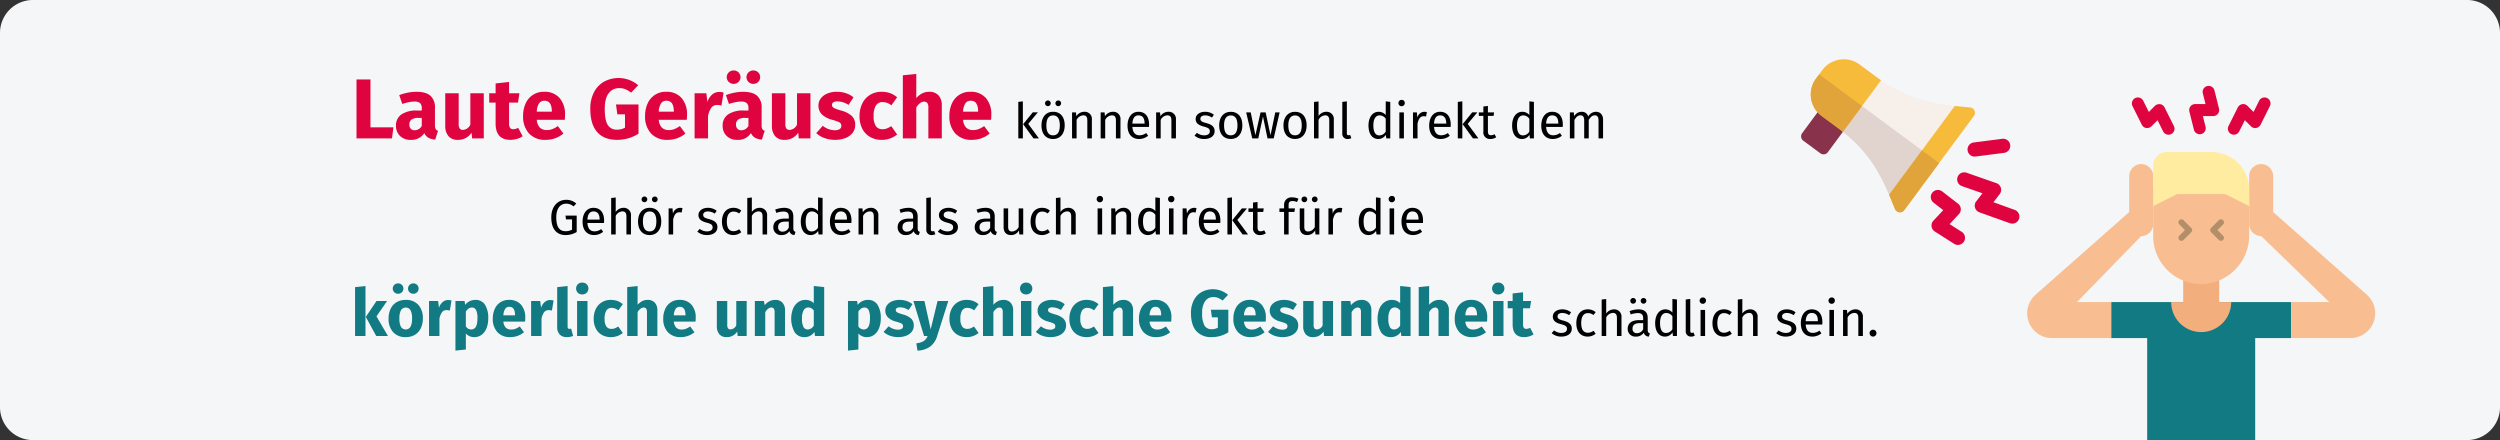 <?xml version="1.0" encoding="UTF-8"?>
<svg xmlns="http://www.w3.org/2000/svg" id="f82cffeb-afaa-40bf-9168-5cc36f99b147" data-name="Ebene 1" width="911" height="160.365" viewBox="0 0 911 160.365">
  <rect x="0" y="0" width="911" height="160.365" fill="#333333" stroke="none"/>
  <defs>
    <style>
      .b6bbcc72-9ead-46f9-99ff-0bc5f99ff351 {
        fill: #f5f6f7;
      }

      .a3170b0f-ed0c-442c-a68b-f08bc86fbe1e {
        fill: #df0440;
      }

      .f96c89f6-5338-439d-9cd8-bad8f95b4aa7 {
        fill: #010000;
      }

      .af51d86f-6185-4f12-8f69-608a6aeb5df0 {
        fill: #117a83;
      }

      .b4094dde-24c6-4fc4-a9c8-3b0f54527f7e {
        fill: #88324c;
      }

      .e4c78f4a-78d1-49fc-b934-a90346ff6b6a {
        fill: #f6efea;
      }

      .af11a7f3-427a-4a45-8500-b857b92cf7d0 {
        fill: #e1d3ce;
      }

      .e397b5cd-22f2-4822-9ec4-074af31192be {
        fill: #f7bb3b;
      }

      .e58e1e3c-3c6d-4c15-b67c-de817ca51019 {
        fill: #e0a43b;
      }

      .b61383bc-55e1-4cfa-a426-88381729837a {
        fill: #f8be92;
      }

      .a51dec79-d09c-41af-b28f-02de24db833b {
        fill: #f3ae7d;
      }

      .e3b8c056-72b2-4828-8190-32b54e0c4829 {
        fill: #ffeca0;
      }

      .eb766a95-7455-4a03-a731-0e6157b097d3 {
        fill: #b28f69;
      }
    </style>
  </defs>
  <g>
    <path class="b6bbcc72-9ead-46f9-99ff-0bc5f99ff351" d="M911,12V148.365a12.003,12.003,0,0,1-12,12H12a11.996,11.996,0,0,1-12-12V12A11.997,11.997,0,0,1,12,0H899A12.003,12.003,0,0,1,911,12Z"></path>
    <g>
      <path class="a3170b0f-ed0c-442c-a68b-f08bc86fbe1e" d="M134.999,28.953V46.406h8.37l-.526,4.03H129.915V28.953Z"></path>
      <path class="a3170b0f-ed0c-442c-a68b-f08bc86fbe1e" d="M158.76,47.026a1.59,1.59,0,0,0,.853.651L158.589,50.87a6.026,6.026,0,0,1-2.48-.666,3.561,3.561,0,0,1-1.488-1.721,5.503,5.503,0,0,1-4.96,2.48,5.342,5.342,0,0,1-3.906-1.427,4.969,4.969,0,0,1-1.457-3.72,4.764,4.764,0,0,1,1.984-4.123,9.752,9.752,0,0,1,5.735-1.426h1.674v-.713a2.586,2.586,0,0,0-.62-2,3.332,3.332,0,0,0-2.17-.542,10.057,10.057,0,0,0-1.953.232,20.179,20.179,0,0,0-2.356.636l-1.115-3.225a18.984,18.984,0,0,1,3.177-.898,16.198,16.198,0,0,1,3.022-.31q3.535,0,5.178,1.457a5.542,5.542,0,0,1,1.643,4.371v6.386A2.712,2.712,0,0,0,158.76,47.026Zm-5.068-1.147V42.965h-1.209a4.298,4.298,0,0,0-2.496.589,2.098,2.098,0,0,0-.821,1.829,2.151,2.151,0,0,0,.512,1.534,1.842,1.842,0,0,0,1.41.543A2.887,2.887,0,0,0,153.692,45.879Z"></path>
      <path class="a3170b0f-ed0c-442c-a68b-f08bc86fbe1e" d="M176.29,50.436h-4.246l-.218-2.077a5.732,5.732,0,0,1-4.99,2.604A4.25,4.25,0,0,1,163.41,49.599a5.7,5.7,0,0,1-1.163-3.813V33.975h4.898V45.166a2.759,2.759,0,0,0,.388,1.69,1.44,1.44,0,0,0,1.193.48,3.17,3.17,0,0,0,2.666-1.923V33.975H176.29Z"></path>
      <path class="a3170b0f-ed0c-442c-a68b-f08bc86fbe1e" d="M190.458,49.66a7.046,7.046,0,0,1-2.093.961,8.594,8.594,0,0,1-2.371.342q-5.395-.032-5.395-5.952V37.385h-2.325v-3.41h2.325V30.41l4.899-.558v4.123H189.28l-.527,3.41h-3.255v7.563a2.795,2.795,0,0,0,.372,1.644,1.374,1.374,0,0,0,1.178.496,3.594,3.594,0,0,0,1.767-.527Z"></path>
      <path class="a3170b0f-ed0c-442c-a68b-f08bc86fbe1e" d="M205.801,43.647H195.603a4.551,4.551,0,0,0,1.178,2.914,3.71,3.71,0,0,0,2.573.837,5.313,5.313,0,0,0,1.922-.356,9.882,9.882,0,0,0,2.015-1.101l2.015,2.728a10.055,10.055,0,0,1-6.417,2.294,7.865,7.865,0,0,1-6.138-2.357,9.05,9.05,0,0,1-2.139-6.324,10.875,10.875,0,0,1,.898-4.51,7.098,7.098,0,0,1,6.789-4.325,7.135,7.135,0,0,1,5.58,2.232,8.919,8.919,0,0,1,2.016,6.2A14.369,14.369,0,0,1,205.801,43.647Zm-4.712-3.162q-.062-3.782-2.666-3.782a2.315,2.315,0,0,0-1.968.931,5.934,5.934,0,0,0-.853,3.068h5.486Z"></path>
      <path class="a3170b0f-ed0c-442c-a68b-f08bc86fbe1e" d="M232.554,31.061l-2.572,2.697a9.347,9.347,0,0,0-2.124-1.256,6.07,6.07,0,0,0-2.247-.388,4.549,4.549,0,0,0-3.813,1.876q-1.425,1.875-1.426,5.689,0,4.123,1.085,5.844a3.71,3.71,0,0,0,3.379,1.72A5.965,5.965,0,0,0,227.75,46.53V41.663h-2.79l-.496-3.596h8.215V48.7a13.903,13.903,0,0,1-3.688,1.675,14.342,14.342,0,0,1-4.03.589q-4.899,0-7.378-2.868-2.48-2.867-2.479-8.416a12.811,12.811,0,0,1,1.348-6.076,9.317,9.317,0,0,1,3.689-3.859,11.084,11.084,0,0,1,12.415,1.317Z"></path>
      <path class="a3170b0f-ed0c-442c-a68b-f08bc86fbe1e" d="M250.254,43.647H240.056a4.551,4.551,0,0,0,1.178,2.914,3.71,3.71,0,0,0,2.573.837,5.312,5.312,0,0,0,1.922-.356,9.885,9.885,0,0,0,2.015-1.101l2.015,2.728a10.055,10.055,0,0,1-6.417,2.294,7.865,7.865,0,0,1-6.138-2.357,9.05,9.05,0,0,1-2.139-6.324,10.876,10.876,0,0,1,.898-4.51,7.098,7.098,0,0,1,6.789-4.325,7.134,7.134,0,0,1,5.58,2.232,8.918,8.918,0,0,1,2.016,6.2A14.369,14.369,0,0,1,250.254,43.647Zm-4.712-3.162q-.061-3.782-2.666-3.782a2.315,2.315,0,0,0-1.968.931,5.934,5.934,0,0,0-.853,3.068h5.486Z"></path>
      <path class="a3170b0f-ed0c-442c-a68b-f08bc86fbe1e" d="M263.678,33.727l-.775,4.743a6.929,6.929,0,0,0-1.487-.217,2.606,2.606,0,0,0-2.217,1.007,7.802,7.802,0,0,0-1.193,3.022v8.153h-4.899V33.975h4.278l.402,3.193a5.84,5.84,0,0,1,1.69-2.682,3.807,3.807,0,0,1,2.557-.977A5.86,5.86,0,0,1,263.678,33.727Z"></path>
      <path class="a3170b0f-ed0c-442c-a68b-f08bc86fbe1e" d="M277.798,47.026a1.59,1.59,0,0,0,.853.651L277.627,50.87a6.027,6.027,0,0,1-2.48-.666,3.561,3.561,0,0,1-1.488-1.721,5.503,5.503,0,0,1-4.96,2.48,5.342,5.342,0,0,1-3.906-1.427,4.969,4.969,0,0,1-1.457-3.72,4.764,4.764,0,0,1,1.984-4.123,9.752,9.752,0,0,1,5.735-1.426H272.73v-.713a2.587,2.587,0,0,0-.62-2,3.332,3.332,0,0,0-2.17-.542,10.057,10.057,0,0,0-1.953.232,20.179,20.179,0,0,0-2.356.636l-1.115-3.225a18.985,18.985,0,0,1,3.177-.898,16.198,16.198,0,0,1,3.022-.31q3.535,0,5.178,1.457a5.542,5.542,0,0,1,1.643,4.371v6.386A2.714,2.714,0,0,0,277.798,47.026Zm-8.68-20.645a2.432,2.432,0,0,1,0,3.472,2.586,2.586,0,0,1-3.566,0,2.432,2.432,0,0,1,0-3.472,2.586,2.586,0,0,1,3.566,0Zm3.611,19.499V42.965h-1.209a4.298,4.298,0,0,0-2.496.589,2.098,2.098,0,0,0-.821,1.829,2.151,2.151,0,0,0,.512,1.534,1.842,1.842,0,0,0,1.41.543A2.887,2.887,0,0,0,272.73,45.879Zm3.564-19.499a2.47,2.47,0,0,1,0,3.472,2.565,2.565,0,0,1-3.549,0,2.432,2.432,0,0,1,0-3.472,2.564,2.564,0,0,1,3.549,0Z"></path>
      <path class="a3170b0f-ed0c-442c-a68b-f08bc86fbe1e" d="M295.328,50.436h-4.246l-.218-2.077a5.732,5.732,0,0,1-4.99,2.604,4.25,4.25,0,0,1-3.426-1.364,5.7,5.7,0,0,1-1.163-3.813V33.975h4.898V45.166a2.759,2.759,0,0,0,.388,1.69,1.44,1.44,0,0,0,1.193.48,3.17,3.17,0,0,0,2.666-1.923V33.975h4.897Z"></path>
      <path class="a3170b0f-ed0c-442c-a68b-f08bc86fbe1e" d="M308.286,33.975a8.707,8.707,0,0,1,2.728,1.488l-1.798,2.759a7.547,7.547,0,0,0-4.06-1.272,2.746,2.746,0,0,0-1.473.326,1.026,1.026,0,0,0-.512.914,1.187,1.187,0,0,0,.232.76,2.502,2.502,0,0,0,.945.605,19.957,19.957,0,0,0,2.201.744,9.256,9.256,0,0,1,3.829,1.938,4.338,4.338,0,0,1,1.255,3.301,4.558,4.558,0,0,1-.961,2.899,6.034,6.034,0,0,1-2.635,1.875,10.197,10.197,0,0,1-3.72.651,11.172,11.172,0,0,1-3.859-.651,8.861,8.861,0,0,1-3.023-1.798l2.388-2.666a7.019,7.019,0,0,0,4.371,1.612,3.254,3.254,0,0,0,1.751-.403,1.282,1.282,0,0,0,.636-1.147,1.555,1.555,0,0,0-.248-.93,2.239,2.239,0,0,0-.961-.636,22.405,22.405,0,0,0-2.263-.729,8.051,8.051,0,0,1-3.658-1.983,4.407,4.407,0,0,1-1.209-3.162,4.246,4.246,0,0,1,.821-2.558,5.565,5.565,0,0,1,2.356-1.798,8.834,8.834,0,0,1,3.549-.667A10.232,10.232,0,0,1,308.286,33.975Z"></path>
      <path class="a3170b0f-ed0c-442c-a68b-f08bc86fbe1e" d="M324.343,33.944a8.45,8.45,0,0,1,2.573,1.52l-2.108,2.914a5.151,5.151,0,0,0-3.131-1.179,2.822,2.822,0,0,0-2.48,1.209,7.034,7.034,0,0,0-.837,3.906,6.183,6.183,0,0,0,.837,3.689,2.87,2.87,0,0,0,2.418,1.085,4.184,4.184,0,0,0,1.52-.264,10.619,10.619,0,0,0,1.643-.853l2.14,3.038a8.668,8.668,0,0,1-5.55,1.953,8.44,8.44,0,0,1-4.34-1.07,7.2,7.2,0,0,1-2.82-3.007,9.828,9.828,0,0,1-.992-4.541,10.317,10.317,0,0,1,.992-4.619,7.513,7.513,0,0,1,2.82-3.147,7.913,7.913,0,0,1,4.247-1.132A8.954,8.954,0,0,1,324.343,33.944Z"></path>
      <path class="a3170b0f-ed0c-442c-a68b-f08bc86fbe1e" d="M341.982,34.75a5.172,5.172,0,0,1,1.209,3.657V50.436h-4.898V39.245a2.749,2.749,0,0,0-.402-1.72,1.415,1.415,0,0,0-1.147-.48q-1.488,0-2.852,2.107V50.436h-4.898V27.434l4.898-.496v8.804a7.335,7.335,0,0,1,2.17-1.72,5.664,5.664,0,0,1,2.573-.574A4.342,4.342,0,0,1,341.982,34.75Z"></path>
      <path class="a3170b0f-ed0c-442c-a68b-f08bc86fbe1e" d="M361.14,43.647H350.942a4.551,4.551,0,0,0,1.178,2.914,3.71,3.71,0,0,0,2.573.837,5.312,5.312,0,0,0,1.922-.356,9.88,9.88,0,0,0,2.015-1.101l2.015,2.728a10.054,10.054,0,0,1-6.417,2.294,7.864,7.864,0,0,1-6.138-2.357,9.05,9.05,0,0,1-2.139-6.324,10.876,10.876,0,0,1,.898-4.51,7.098,7.098,0,0,1,6.789-4.325,7.135,7.135,0,0,1,5.58,2.232,8.919,8.919,0,0,1,2.016,6.2A14.367,14.367,0,0,1,361.14,43.647Zm-4.712-3.162q-.061-3.782-2.666-3.782a2.315,2.315,0,0,0-1.968.931,5.934,5.934,0,0,0-.853,3.068h5.486Z"></path>
      <path class="f96c89f6-5338-439d-9cd8-bad8f95b4aa7" d="M372.729,50.436h-1.656V37.13l1.656-.198Zm1.963-5.294,3.89,5.294h-1.98L372.837,45.25l3.493-4.304h1.855Z"></path>
      <path class="f96c89f6-5338-439d-9cd8-bad8f95b4aa7" d="M387.978,45.683c0,2.935-1.549,4.969-4.231,4.969-2.701,0-4.231-1.944-4.231-4.951,0-2.935,1.549-4.97,4.249-4.97S387.978,42.675,387.978,45.683Zm-5.096-8.049a1.036,1.036,0,1,1-1.026-1.026A1.015,1.015,0,0,1,382.882,37.634Zm-1.585,8.066c0,2.467.864,3.619,2.449,3.619s2.448-1.152,2.448-3.637c0-2.467-.864-3.619-2.431-3.619C382.18,42.064,381.297,43.216,381.297,45.701Zm5.366-8.066a1.036,1.036,0,1,1-1.045-1.026A1.019,1.019,0,0,1,386.664,37.634Z"></path>
      <path class="f96c89f6-5338-439d-9cd8-bad8f95b4aa7" d="M397.877,43.63v6.806H396.22V43.864c0-1.422-.576-1.836-1.494-1.836a2.871,2.871,0,0,0-2.413,1.674v6.734h-1.656V40.947H392.08l.143,1.405a3.443,3.443,0,0,1,2.9-1.621A2.597,2.597,0,0,1,397.877,43.63Z"></path>
      <path class="f96c89f6-5338-439d-9cd8-bad8f95b4aa7" d="M408.299,43.63v6.806h-1.657V43.864c0-1.422-.576-1.836-1.494-1.836a2.871,2.871,0,0,0-2.413,1.674v6.734h-1.656V40.947h1.423l.143,1.405a3.443,3.443,0,0,1,2.899-1.621A2.597,2.597,0,0,1,408.299,43.63Z"></path>
      <path class="f96c89f6-5338-439d-9cd8-bad8f95b4aa7" d="M418.685,46.259h-6.05c.162,2.196,1.188,3.042,2.557,3.042a3.993,3.993,0,0,0,2.467-.828l.72.99a5.169,5.169,0,0,1-3.312,1.188c-2.647,0-4.195-1.855-4.195-4.861,0-2.953,1.494-5.059,3.943-5.059,2.557,0,3.907,1.782,3.907,4.682C418.721,45.737,418.703,46.042,418.685,46.259Zm-1.603-1.333c0-1.855-.738-2.881-2.232-2.881-1.261,0-2.089.883-2.215,2.989h4.447Z"></path>
      <path class="f96c89f6-5338-439d-9cd8-bad8f95b4aa7" d="M428.513,43.63v6.806H426.856V43.864c0-1.422-.576-1.836-1.494-1.836a2.868,2.868,0,0,0-2.412,1.674v6.734h-1.657V40.947h1.423l.144,1.405a3.443,3.443,0,0,1,2.899-1.621A2.597,2.597,0,0,1,428.513,43.63Z"></path>
      <path class="f96c89f6-5338-439d-9cd8-bad8f95b4aa7" d="M442.336,41.811l-.702,1.045a4.376,4.376,0,0,0-2.467-.811c-1.08,0-1.746.486-1.746,1.242,0,.774.504,1.135,2.034,1.53,1.999.505,3.151,1.297,3.151,2.953,0,1.98-1.818,2.881-3.745,2.881a5.258,5.258,0,0,1-3.583-1.242l.882-1.008a4.305,4.305,0,0,0,2.665.918c1.242,0,2.035-.54,2.035-1.44,0-.936-.469-1.297-2.305-1.782-2.053-.541-2.863-1.423-2.863-2.755,0-1.513,1.458-2.611,3.421-2.611A5.04,5.04,0,0,1,442.336,41.811Z"></path>
      <path class="f96c89f6-5338-439d-9cd8-bad8f95b4aa7" d="M452.723,45.683c0,2.935-1.549,4.969-4.231,4.969-2.701,0-4.231-1.944-4.231-4.951,0-2.935,1.549-4.97,4.249-4.97S452.723,42.675,452.723,45.683Zm-6.681.018c0,2.467.864,3.619,2.449,3.619s2.448-1.152,2.448-3.637c0-2.467-.864-3.619-2.431-3.619C446.925,42.064,446.043,43.216,446.043,45.701Z"></path>
      <path class="f96c89f6-5338-439d-9cd8-bad8f95b4aa7" d="M464.134,50.436h-2.25l-1.657-7.994-1.71,7.994h-2.196l-2.215-9.489h1.656l1.711,8.337,1.872-8.337H461.2l1.782,8.337,1.728-8.337h1.585Z"></path>
      <path class="f96c89f6-5338-439d-9cd8-bad8f95b4aa7" d="M476.141,45.683c0,2.935-1.549,4.969-4.231,4.969-2.701,0-4.231-1.944-4.231-4.951,0-2.935,1.549-4.97,4.249-4.97S476.141,42.675,476.141,45.683Zm-6.681.018c0,2.467.864,3.619,2.449,3.619s2.448-1.152,2.448-3.637c0-2.467-.864-3.619-2.431-3.619C470.343,42.064,469.46,43.216,469.46,45.701Z"></path>
      <path class="f96c89f6-5338-439d-9cd8-bad8f95b4aa7" d="M486.041,43.63v6.806h-1.657V43.864c0-1.422-.611-1.836-1.512-1.836a2.903,2.903,0,0,0-2.394,1.656v6.752H478.82V37.148l1.657-.18v5.293a3.407,3.407,0,0,1,2.808-1.53A2.614,2.614,0,0,1,486.041,43.63Z"></path>
      <path class="f96c89f6-5338-439d-9cd8-bad8f95b4aa7" d="M489.134,48.564V37.13l1.656-.198V48.528c0,.504.162.756.594.756a1.608,1.608,0,0,0,.612-.108l.433,1.152a2.781,2.781,0,0,1-1.315.324A1.867,1.867,0,0,1,489.134,48.564Z"></path>
      <path class="f96c89f6-5338-439d-9cd8-bad8f95b4aa7" d="M506.615,37.13V50.436h-1.459l-.161-1.314a3.174,3.174,0,0,1-2.737,1.53c-2.305,0-3.583-1.962-3.583-4.915,0-2.899,1.404-5.006,3.727-5.006a3.406,3.406,0,0,1,2.558,1.171v-4.97ZM504.959,47.933V43.288a2.724,2.724,0,0,0-2.197-1.242c-1.422,0-2.305,1.188-2.305,3.655,0,2.503.792,3.637,2.161,3.637A2.719,2.719,0,0,0,504.959,47.933Z"></path>
      <path class="f96c89f6-5338-439d-9cd8-bad8f95b4aa7" d="M511.905,37.526a1.161,1.161,0,1,1-1.17-1.134A1.102,1.102,0,0,1,511.905,37.526Zm-.324,12.91h-1.656V40.947h1.656Z"></path>
      <path class="f96c89f6-5338-439d-9cd8-bad8f95b4aa7" d="M519.952,40.839l-.306,1.62a2.967,2.967,0,0,0-.828-.107c-1.188,0-1.873.846-2.269,2.664v5.42h-1.657V40.947h1.423l.162,1.927a2.708,2.708,0,0,1,2.538-2.143A4.02,4.02,0,0,1,519.952,40.839Z"></path>
      <path class="f96c89f6-5338-439d-9cd8-bad8f95b4aa7" d="M528.61,46.259h-6.05c.162,2.196,1.188,3.042,2.557,3.042a3.993,3.993,0,0,0,2.467-.828l.72.99a5.169,5.169,0,0,1-3.312,1.188c-2.647,0-4.195-1.855-4.195-4.861,0-2.953,1.494-5.059,3.943-5.059,2.557,0,3.907,1.782,3.907,4.682C528.646,45.737,528.627,46.042,528.61,46.259Zm-1.603-1.333c0-1.855-.738-2.881-2.232-2.881-1.261,0-2.089.883-2.215,2.989h4.447Z"></path>
      <path class="f96c89f6-5338-439d-9cd8-bad8f95b4aa7" d="M532.874,50.436h-1.656V37.13l1.656-.198Zm1.963-5.294,3.89,5.294h-1.98L532.982,45.25l3.493-4.304H538.33Z"></path>
      <path class="f96c89f6-5338-439d-9cd8-bad8f95b4aa7" d="M545.223,50.003a3.614,3.614,0,0,1-2.125.648,2.383,2.383,0,0,1-2.557-2.7V42.226h-1.656V40.947h1.656V38.804l1.656-.197v2.34h2.251l-.18,1.279h-2.071v5.653c0,.954.307,1.404,1.135,1.404a2.59,2.59,0,0,0,1.261-.378Z"></path>
      <path class="f96c89f6-5338-439d-9cd8-bad8f95b4aa7" d="M558.957,37.13V50.436h-1.459l-.162-1.314a3.171,3.171,0,0,1-2.736,1.53c-2.305,0-3.583-1.962-3.583-4.915,0-2.899,1.404-5.006,3.728-5.006a3.406,3.406,0,0,1,2.557,1.171v-4.97ZM557.301,47.933V43.288a2.724,2.724,0,0,0-2.197-1.242c-1.422,0-2.305,1.188-2.305,3.655,0,2.503.793,3.637,2.161,3.637A2.72,2.72,0,0,0,557.301,47.933Z"></path>
      <path class="f96c89f6-5338-439d-9cd8-bad8f95b4aa7" d="M569.452,46.259h-6.05c.162,2.196,1.188,3.042,2.557,3.042a3.993,3.993,0,0,0,2.467-.828l.72.99a5.169,5.169,0,0,1-3.312,1.188c-2.647,0-4.195-1.855-4.195-4.861,0-2.953,1.494-5.059,3.943-5.059,2.557,0,3.907,1.782,3.907,4.682C569.488,45.737,569.469,46.042,569.452,46.259Zm-1.603-1.333c0-1.855-.738-2.881-2.232-2.881-1.261,0-2.089.883-2.215,2.989h4.447Z"></path>
      <path class="f96c89f6-5338-439d-9cd8-bad8f95b4aa7" d="M584.159,43.63v6.806h-1.656V43.864c0-1.422-.612-1.836-1.332-1.836-1.026,0-1.585.666-2.233,1.674v6.734h-1.656V43.864c0-1.422-.612-1.836-1.332-1.836-1.026,0-1.603.666-2.233,1.674v6.734h-1.656V40.947h1.423l.144,1.387a3.174,3.174,0,0,1,2.737-1.603,2.391,2.391,0,0,1,2.394,1.711,3.293,3.293,0,0,1,2.827-1.711C583.132,40.731,584.159,41.847,584.159,43.63Z"></path>
      <path class="f96c89f6-5338-439d-9cd8-bad8f95b4aa7" d="M210,74.183l-1.008,1.044a3.898,3.898,0,0,0-2.719-1.009c-1.782,0-3.565,1.351-3.565,5.006,0,3.566,1.207,5.024,3.386,5.024a4.806,4.806,0,0,0,2.358-.558V79.945h-2.197l-.197-1.387h4.087v5.996a7.945,7.945,0,0,1-4.051,1.098c-3.205,0-5.204-2.143-5.204-6.428,0-4.177,2.52-6.41,5.384-6.41A5.296,5.296,0,0,1,210,74.183Z"></path>
      <path class="f96c89f6-5338-439d-9cd8-bad8f95b4aa7" d="M220.099,81.259h-6.05c.162,2.196,1.188,3.042,2.557,3.042a3.994,3.994,0,0,0,2.467-.828l.72.99a5.169,5.169,0,0,1-3.312,1.188c-2.647,0-4.195-1.855-4.195-4.861,0-2.953,1.494-5.059,3.943-5.059,2.557,0,3.907,1.782,3.907,4.682C220.135,80.737,220.117,81.042,220.099,81.259Zm-1.603-1.333c0-1.855-.738-2.881-2.232-2.881-1.261,0-2.089.883-2.215,2.989h4.447Z"></path>
      <path class="f96c89f6-5338-439d-9cd8-bad8f95b4aa7" d="M229.927,78.63v6.806H228.27V78.864c0-1.422-.611-1.836-1.512-1.836a2.903,2.903,0,0,0-2.394,1.656v6.752h-1.657V72.148l1.657-.18v5.293a3.407,3.407,0,0,1,2.809-1.53A2.614,2.614,0,0,1,229.927,78.63Z"></path>
      <path class="f96c89f6-5338-439d-9cd8-bad8f95b4aa7" d="M240.961,80.683c0,2.935-1.549,4.969-4.231,4.969-2.701,0-4.231-1.944-4.231-4.951,0-2.935,1.549-4.97,4.249-4.97S240.961,77.675,240.961,80.683Zm-5.096-8.049a1.036,1.036,0,1,1-1.026-1.026A1.015,1.015,0,0,1,235.866,72.634Zm-1.585,8.066c0,2.467.864,3.619,2.449,3.619s2.448-1.152,2.448-3.637c0-2.467-.864-3.619-2.431-3.619C235.164,77.064,234.281,78.216,234.281,80.701Zm5.366-8.066a1.036,1.036,0,1,1-1.045-1.026A1.019,1.019,0,0,1,239.647,72.634Z"></path>
      <path class="f96c89f6-5338-439d-9cd8-bad8f95b4aa7" d="M248.7,75.839l-.306,1.62a2.966,2.966,0,0,0-.828-.107c-1.188,0-1.873.846-2.268,2.664v5.42H243.64V75.947h1.423l.162,1.927a2.708,2.708,0,0,1,2.538-2.143A4.02,4.02,0,0,1,248.7,75.839Z"></path>
      <path class="f96c89f6-5338-439d-9cd8-bad8f95b4aa7" d="M261.155,76.811l-.702,1.045a4.375,4.375,0,0,0-2.467-.811c-1.08,0-1.746.486-1.746,1.242,0,.774.504,1.135,2.034,1.53,1.999.505,3.151,1.297,3.151,2.953,0,1.98-1.818,2.881-3.745,2.881a5.258,5.258,0,0,1-3.583-1.242l.882-1.008a4.305,4.305,0,0,0,2.665.918c1.242,0,2.035-.54,2.035-1.44,0-.936-.469-1.297-2.305-1.782-2.053-.541-2.863-1.423-2.863-2.755,0-1.513,1.458-2.611,3.421-2.611A5.04,5.04,0,0,1,261.155,76.811Z"></path>
      <path class="f96c89f6-5338-439d-9cd8-bad8f95b4aa7" d="M270.12,76.757l-.792,1.045a3.244,3.244,0,0,0-2.035-.703c-1.494,0-2.431,1.171-2.431,3.638,0,2.484.936,3.511,2.431,3.511a3.527,3.527,0,0,0,2.071-.72l.756,1.08a4.476,4.476,0,0,1-2.898,1.044c-2.558,0-4.142-1.818-4.142-4.879,0-3.025,1.566-5.042,4.142-5.042A4.215,4.215,0,0,1,270.12,76.757Z"></path>
      <path class="f96c89f6-5338-439d-9cd8-bad8f95b4aa7" d="M279.534,78.63v6.806h-1.657V78.864c0-1.422-.611-1.836-1.512-1.836a2.906,2.906,0,0,0-2.396,1.656v6.752H272.313V72.148l1.656-.18v5.293a3.41,3.41,0,0,1,2.81-1.53A2.614,2.614,0,0,1,279.534,78.63Z"></path>
      <path class="f96c89f6-5338-439d-9cd8-bad8f95b4aa7" d="M289.883,84.499l-.378,1.152a1.913,1.913,0,0,1-1.855-1.422,3.233,3.233,0,0,1-2.827,1.422,2.758,2.758,0,0,1-3.024-2.862c0-2.035,1.53-3.133,4.177-3.133h1.458v-.702c0-1.369-.666-1.873-1.98-1.873a8.488,8.488,0,0,0-2.557.504l-.414-1.206a9.284,9.284,0,0,1,3.277-.648c2.286,0,3.331,1.171,3.331,3.151v4.339C289.091,84.049,289.397,84.32,289.883,84.499Zm-2.449-1.566V80.754h-1.242c-1.746,0-2.629.648-2.629,1.944a1.496,1.496,0,0,0,1.639,1.711A2.438,2.438,0,0,0,287.434,82.933Z"></path>
      <path class="f96c89f6-5338-439d-9cd8-bad8f95b4aa7" d="M299.748,72.13V85.436h-1.459l-.161-1.314a3.174,3.174,0,0,1-2.737,1.53c-2.305,0-3.583-1.962-3.583-4.915,0-2.899,1.404-5.006,3.727-5.006a3.406,3.406,0,0,1,2.558,1.171v-4.97ZM298.091,82.933V78.287a2.724,2.724,0,0,0-2.197-1.242c-1.422,0-2.305,1.188-2.305,3.655,0,2.503.792,3.637,2.161,3.637A2.719,2.719,0,0,0,298.091,82.933Z"></path>
      <path class="f96c89f6-5338-439d-9cd8-bad8f95b4aa7" d="M310.242,81.259h-6.05c.162,2.196,1.188,3.042,2.557,3.042a3.993,3.993,0,0,0,2.467-.828l.72.99a5.169,5.169,0,0,1-3.312,1.188c-2.647,0-4.195-1.855-4.195-4.861,0-2.953,1.494-5.059,3.943-5.059,2.557,0,3.907,1.782,3.907,4.682C310.278,80.737,310.259,81.042,310.242,81.259Zm-1.603-1.333c0-1.855-.738-2.881-2.232-2.881-1.261,0-2.089.883-2.215,2.989h4.447Z"></path>
      <path class="f96c89f6-5338-439d-9cd8-bad8f95b4aa7" d="M320.07,78.63v6.806h-1.657V78.864c0-1.422-.576-1.836-1.494-1.836a2.868,2.868,0,0,0-2.412,1.674v6.734h-1.657V75.947h1.423l.143,1.405a3.443,3.443,0,0,1,2.899-1.621A2.597,2.597,0,0,1,320.07,78.63Z"></path>
      <path class="f96c89f6-5338-439d-9cd8-bad8f95b4aa7" d="M335.189,84.499l-.378,1.152a1.913,1.913,0,0,1-1.855-1.422,3.234,3.234,0,0,1-2.827,1.422A2.759,2.759,0,0,1,327.104,82.79c0-2.035,1.531-3.133,4.178-3.133h1.458v-.702c0-1.369-.666-1.873-1.98-1.873a8.489,8.489,0,0,0-2.557.504l-.414-1.206a9.283,9.283,0,0,1,3.277-.648c2.286,0,3.331,1.171,3.331,3.151v4.339C334.397,84.049,334.703,84.32,335.189,84.499ZM332.74,82.933V80.754h-1.242c-1.746,0-2.629.648-2.629,1.944a1.496,1.496,0,0,0,1.639,1.711A2.438,2.438,0,0,0,332.74,82.933Z"></path>
      <path class="f96c89f6-5338-439d-9cd8-bad8f95b4aa7" d="M337.545,83.564V72.13l1.656-.198V83.528c0,.504.162.756.594.756a1.608,1.608,0,0,0,.612-.108l.433,1.152a2.78,2.78,0,0,1-1.314.324A1.867,1.867,0,0,1,337.545,83.564Z"></path>
      <path class="f96c89f6-5338-439d-9cd8-bad8f95b4aa7" d="M348.796,76.811l-.702,1.045a4.375,4.375,0,0,0-2.467-.811c-1.08,0-1.746.486-1.746,1.242,0,.774.504,1.135,2.034,1.53,1.999.505,3.151,1.297,3.151,2.953,0,1.98-1.818,2.881-3.745,2.881a5.258,5.258,0,0,1-3.583-1.242l.882-1.008a4.305,4.305,0,0,0,2.665.918c1.242,0,2.035-.54,2.035-1.44,0-.936-.469-1.297-2.305-1.782-2.053-.541-2.863-1.423-2.863-2.755,0-1.513,1.458-2.611,3.421-2.611A5.038,5.038,0,0,1,348.796,76.811Z"></path>
      <path class="f96c89f6-5338-439d-9cd8-bad8f95b4aa7" d="M363.269,84.499l-.378,1.152a1.913,1.913,0,0,1-1.855-1.422,3.234,3.234,0,0,1-2.827,1.422,2.759,2.759,0,0,1-3.025-2.862c0-2.035,1.531-3.133,4.178-3.133h1.458v-.702c0-1.369-.666-1.873-1.98-1.873a8.489,8.489,0,0,0-2.557.504l-.414-1.206a9.283,9.283,0,0,1,3.277-.648c2.286,0,3.331,1.171,3.331,3.151v4.339C362.477,84.049,362.783,84.32,363.269,84.499ZM360.82,82.933V80.754h-1.242c-1.746,0-2.629.648-2.629,1.944a1.496,1.496,0,0,0,1.639,1.711A2.438,2.438,0,0,0,360.82,82.933Z"></path>
      <path class="f96c89f6-5338-439d-9cd8-bad8f95b4aa7" d="M372.863,85.436h-1.422l-.126-1.476a3.187,3.187,0,0,1-2.953,1.692c-1.656,0-2.647-1.044-2.647-2.898V75.947h1.656v6.626c0,1.297.432,1.783,1.458,1.783a2.859,2.859,0,0,0,2.377-1.639v-6.77h1.656Z"></path>
      <path class="f96c89f6-5338-439d-9cd8-bad8f95b4aa7" d="M382.582,76.757l-.792,1.045a3.244,3.244,0,0,0-2.035-.703c-1.494,0-2.431,1.171-2.431,3.638,0,2.484.936,3.511,2.431,3.511a3.527,3.527,0,0,0,2.071-.72l.756,1.08a4.476,4.476,0,0,1-2.898,1.044c-2.558,0-4.142-1.818-4.142-4.879,0-3.025,1.566-5.042,4.142-5.042A4.215,4.215,0,0,1,382.582,76.757Z"></path>
      <path class="f96c89f6-5338-439d-9cd8-bad8f95b4aa7" d="M391.997,78.63v6.806h-1.657V78.864c0-1.422-.611-1.836-1.512-1.836a2.906,2.906,0,0,0-2.396,1.656v6.752h-1.656V72.148l1.656-.18v5.293a3.41,3.41,0,0,1,2.81-1.53A2.614,2.614,0,0,1,391.997,78.63Z"></path>
      <path class="f96c89f6-5338-439d-9cd8-bad8f95b4aa7" d="M401.948,72.526a1.161,1.161,0,1,1-1.17-1.134A1.102,1.102,0,0,1,401.948,72.526Zm-.324,12.91h-1.656V75.947h1.656Z"></path>
      <path class="f96c89f6-5338-439d-9cd8-bad8f95b4aa7" d="M412.156,78.63v6.806h-1.657V78.864c0-1.422-.576-1.836-1.494-1.836a2.868,2.868,0,0,0-2.412,1.674v6.734h-1.657V75.947h1.423l.144,1.405a3.443,3.443,0,0,1,2.899-1.621A2.597,2.597,0,0,1,412.156,78.63Z"></path>
      <path class="f96c89f6-5338-439d-9cd8-bad8f95b4aa7" d="M422.668,72.13V85.436h-1.459l-.161-1.314a3.174,3.174,0,0,1-2.737,1.53c-2.305,0-3.583-1.962-3.583-4.915,0-2.899,1.404-5.006,3.727-5.006a3.406,3.406,0,0,1,2.558,1.171v-4.97ZM421.011,82.933V78.287a2.724,2.724,0,0,0-2.197-1.242c-1.422,0-2.305,1.188-2.305,3.655,0,2.503.792,3.637,2.161,3.637A2.719,2.719,0,0,0,421.011,82.933Z"></path>
      <path class="f96c89f6-5338-439d-9cd8-bad8f95b4aa7" d="M427.957,72.526a1.161,1.161,0,1,1-1.17-1.134A1.102,1.102,0,0,1,427.957,72.526Zm-.324,12.91h-1.656V75.947h1.656Z"></path>
      <path class="f96c89f6-5338-439d-9cd8-bad8f95b4aa7" d="M436.004,75.839l-.306,1.62a2.967,2.967,0,0,0-.828-.107c-1.188,0-1.873.846-2.268,2.664v5.42h-1.657V75.947h1.423l.162,1.927a2.708,2.708,0,0,1,2.538-2.143A4.02,4.02,0,0,1,436.004,75.839Z"></path>
      <path class="f96c89f6-5338-439d-9cd8-bad8f95b4aa7" d="M444.664,81.259h-6.05c.162,2.196,1.188,3.042,2.557,3.042a3.993,3.993,0,0,0,2.467-.828l.72.99a5.169,5.169,0,0,1-3.312,1.188c-2.647,0-4.195-1.855-4.195-4.861,0-2.953,1.494-5.059,3.943-5.059,2.557,0,3.907,1.782,3.907,4.682C444.7,80.737,444.681,81.042,444.664,81.259Zm-1.603-1.333c0-1.855-.738-2.881-2.232-2.881-1.261,0-2.089.883-2.215,2.989h4.447Z"></path>
      <path class="f96c89f6-5338-439d-9cd8-bad8f95b4aa7" d="M448.928,85.436H447.271V72.13l1.657-.198ZM450.89,80.142l3.89,5.294h-1.98L449.036,80.25l3.493-4.304h1.855Z"></path>
      <path class="f96c89f6-5338-439d-9cd8-bad8f95b4aa7" d="M461.277,85.003a3.614,3.614,0,0,1-2.125.648,2.383,2.383,0,0,1-2.557-2.7V77.226H454.939V75.947h1.656V73.804l1.656-.197v2.34h2.251l-.18,1.279h-2.071v5.653c0,.954.307,1.404,1.135,1.404a2.59,2.59,0,0,0,1.261-.378Z"></path>
      <path class="f96c89f6-5338-439d-9cd8-bad8f95b4aa7" d="M469.574,74.632v1.315h2.305l-.181,1.279h-2.124v8.21h-1.657v-8.21h-1.692V75.947h1.692V74.651a2.646,2.646,0,0,1,2.972-2.719,5.23,5.23,0,0,1,2.268.486l-.522,1.206a4.051,4.051,0,0,0-1.656-.36C469.934,73.264,469.574,73.714,469.574,74.632Z"></path>
      <path class="f96c89f6-5338-439d-9cd8-bad8f95b4aa7" d="M480.771,85.436h-1.422l-.126-1.476a3.187,3.187,0,0,1-2.953,1.692c-1.656,0-2.647-1.044-2.647-2.898V75.947H475.28v6.626c0,1.297.432,1.783,1.458,1.783a2.859,2.859,0,0,0,2.377-1.639v-6.77h1.656Zm-4.429-12.802a1.036,1.036,0,1,1-1.026-1.026A1.015,1.015,0,0,1,476.342,72.634Zm3.781,0a1.036,1.036,0,1,1-1.045-1.026A1.019,1.019,0,0,1,480.123,72.634Z"></path>
      <path class="f96c89f6-5338-439d-9cd8-bad8f95b4aa7" d="M489.14,75.839l-.306,1.62a2.968,2.968,0,0,0-.828-.107c-1.188,0-1.873.846-2.269,2.664v5.42h-1.656V75.947h1.423l.162,1.927a2.708,2.708,0,0,1,2.538-2.143A4.019,4.019,0,0,1,489.14,75.839Z"></path>
      <path class="f96c89f6-5338-439d-9cd8-bad8f95b4aa7" d="M503.054,72.13V85.436h-1.459l-.161-1.314a3.174,3.174,0,0,1-2.737,1.53c-2.305,0-3.583-1.962-3.583-4.915,0-2.899,1.404-5.006,3.727-5.006a3.406,3.406,0,0,1,2.558,1.171v-4.97ZM501.398,82.933V78.287a2.724,2.724,0,0,0-2.197-1.242c-1.422,0-2.305,1.188-2.305,3.655,0,2.503.792,3.637,2.161,3.637A2.719,2.719,0,0,0,501.398,82.933Z"></path>
      <path class="f96c89f6-5338-439d-9cd8-bad8f95b4aa7" d="M508.344,72.526a1.161,1.161,0,1,1-1.17-1.134A1.102,1.102,0,0,1,508.344,72.526Zm-.324,12.91h-1.656V75.947H508.02Z"></path>
      <path class="f96c89f6-5338-439d-9cd8-bad8f95b4aa7" d="M518.516,81.259h-6.05c.162,2.196,1.188,3.042,2.557,3.042a3.993,3.993,0,0,0,2.467-.828l.72.99a5.169,5.169,0,0,1-3.312,1.188c-2.647,0-4.195-1.855-4.195-4.861,0-2.953,1.494-5.059,3.943-5.059,2.557,0,3.907,1.782,3.907,4.682C518.552,80.737,518.534,81.042,518.516,81.259Zm-1.603-1.333c0-1.855-.738-2.881-2.232-2.881-1.261,0-2.089.883-2.215,2.989h4.447Z"></path>
      <path class="af51d86f-6185-4f12-8f69-608a6aeb5df0" d="M133.18,104.22v18.216h-3.792V104.628Zm7.872,5.472-3.864,5.592,4.176,7.152h-4.271l-3.792-6.96,3.888-5.784Z"></path>
      <path class="af51d86f-6185-4f12-8f69-608a6aeb5df0" d="M152.428,111.072a7.085,7.085,0,0,1,1.656,5.004,7.929,7.929,0,0,1-.756,3.564,5.575,5.575,0,0,1-2.16,2.364,6.356,6.356,0,0,1-3.324.84,5.948,5.948,0,0,1-4.572-1.788,7.057,7.057,0,0,1-1.668-5.004,7.92,7.92,0,0,1,.757-3.564,5.572,5.572,0,0,1,2.159-2.363,6.351,6.351,0,0,1,3.324-.841A5.94,5.94,0,0,1,152.428,111.072Zm-5.988-7.26a1.883,1.883,0,0,1,0,2.688,2.001,2.001,0,0,1-2.76,0,1.885,1.885,0,0,1,0-2.688,2.001,2.001,0,0,1,2.76,0Zm-.323,9.228a6.096,6.096,0,0,0-.576,3.013,6.256,6.256,0,0,0,.564,3.048,2.04,2.04,0,0,0,3.469-.012,6.1,6.1,0,0,0,.575-3.013,6.261,6.261,0,0,0-.563-3.048,2.039,2.039,0,0,0-3.468.012Zm5.88-9.228a1.913,1.913,0,0,1,0,2.688,1.986,1.986,0,0,1-2.748,0,1.883,1.883,0,0,1,0-2.688,1.987,1.987,0,0,1,2.748,0Z"></path>
      <path class="af51d86f-6185-4f12-8f69-608a6aeb5df0" d="M164.524,109.5l-.6,3.672a5.342,5.342,0,0,0-1.152-.168,2.016,2.016,0,0,0-1.716.779,6.041,6.041,0,0,0-.924,2.341v6.311H156.34V109.692h3.312l.312,2.472a4.527,4.527,0,0,1,1.308-2.075,2.95,2.95,0,0,1,1.98-.756A4.517,4.517,0,0,1,164.524,109.5Z"></path>
      <path class="af51d86f-6185-4f12-8f69-608a6aeb5df0" d="M176.739,111.06a8.945,8.945,0,0,1,1.177,4.968,9.5,9.5,0,0,1-.612,3.517,5.506,5.506,0,0,1-1.764,2.424,4.32,4.32,0,0,1-2.688.876,3.945,3.945,0,0,1-3.096-1.32v5.832l-3.792.408V109.692h3.336l.191,1.416a4.702,4.702,0,0,1,1.704-1.38,4.643,4.643,0,0,1,1.969-.444A3.996,3.996,0,0,1,176.739,111.06Zm-2.76,5.016a6.833,6.833,0,0,0-.504-3.132,1.637,1.637,0,0,0-1.512-.876,2.11,2.11,0,0,0-1.212.384,3.447,3.447,0,0,0-.996,1.105v5.376a2.281,2.281,0,0,0,1.943,1.128Q173.979,120.06,173.979,116.076Z"></path>
      <path class="af51d86f-6185-4f12-8f69-608a6aeb5df0" d="M191.332,117.18h-7.896a3.526,3.526,0,0,0,.912,2.256,2.872,2.872,0,0,0,1.992.648,4.136,4.136,0,0,0,1.488-.276,7.64,7.64,0,0,0,1.56-.853l1.56,2.112a7.78,7.78,0,0,1-4.968,1.776,6.093,6.093,0,0,1-4.752-1.824,7.006,7.006,0,0,1-1.656-4.896,8.423,8.423,0,0,1,.696-3.492,5.494,5.494,0,0,1,5.256-3.349,5.524,5.524,0,0,1,4.32,1.728,6.904,6.904,0,0,1,1.56,4.8A11.245,11.245,0,0,1,191.332,117.18Zm-3.648-2.448q-.048-2.928-2.063-2.928a1.796,1.796,0,0,0-1.524.72,4.608,4.608,0,0,0-.66,2.376h4.248Z"></path>
      <path class="af51d86f-6185-4f12-8f69-608a6aeb5df0" d="M201.723,109.5l-.6,3.672a5.341,5.341,0,0,0-1.152-.168,2.016,2.016,0,0,0-1.716.779,6.041,6.041,0,0,0-.924,2.341v6.311H193.54V109.692h3.312l.312,2.472a4.528,4.528,0,0,1,1.308-2.075,2.95,2.95,0,0,1,1.98-.756A4.517,4.517,0,0,1,201.723,109.5Z"></path>
      <path class="af51d86f-6185-4f12-8f69-608a6aeb5df0" d="M203.966,121.896a3.708,3.708,0,0,1-.924-2.7V104.628l3.792-.408v14.832q0,.791.647.792a1.601,1.601,0,0,0,.624-.12l.744,2.688a5.909,5.909,0,0,1-2.304.433A3.437,3.437,0,0,1,203.966,121.896Z"></path>
      <path class="af51d86f-6185-4f12-8f69-608a6aeb5df0" d="M213.783,103.584a2.202,2.202,0,0,1,0,3.096,2.243,2.243,0,0,1-1.62.612,2.199,2.199,0,0,1-1.608-.612,2.232,2.232,0,0,1,0-3.096,2.199,2.199,0,0,1,1.608-.612A2.243,2.243,0,0,1,213.783,103.584Zm.3,6.107v12.744h-3.792V109.692Z"></path>
      <path class="af51d86f-6185-4f12-8f69-608a6aeb5df0" d="M224.955,109.668a6.525,6.525,0,0,1,1.992,1.176L225.315,113.1a3.986,3.986,0,0,0-2.424-.912,2.183,2.183,0,0,0-1.92.936,5.432,5.432,0,0,0-.648,3.023,4.782,4.782,0,0,0,.648,2.856,2.222,2.222,0,0,0,1.872.84,3.245,3.245,0,0,0,1.176-.204,8.21,8.21,0,0,0,1.272-.66l1.656,2.353a6.708,6.708,0,0,1-4.296,1.512,6.545,6.545,0,0,1-3.36-.828,5.575,5.575,0,0,1-2.184-2.328,7.608,7.608,0,0,1-.768-3.516,7.984,7.984,0,0,1,.768-3.576,5.818,5.818,0,0,1,2.184-2.437,6.122,6.122,0,0,1,3.288-.876A6.92,6.92,0,0,1,224.955,109.668Z"></path>
      <path class="af51d86f-6185-4f12-8f69-608a6aeb5df0" d="M238.61,110.292a4.006,4.006,0,0,1,.936,2.832v9.312h-3.792v-8.664a2.124,2.124,0,0,0-.312-1.332,1.094,1.094,0,0,0-.888-.372q-1.153,0-2.208,1.632v8.736h-3.792V104.628l3.792-.385V111.06a5.673,5.673,0,0,1,1.68-1.332,4.393,4.393,0,0,1,1.992-.444A3.361,3.361,0,0,1,238.61,110.292Z"></path>
      <path class="af51d86f-6185-4f12-8f69-608a6aeb5df0" d="M253.443,117.18h-7.896a3.526,3.526,0,0,0,.912,2.256,2.873,2.873,0,0,0,1.992.648,4.137,4.137,0,0,0,1.488-.276,7.64,7.64,0,0,0,1.56-.853l1.56,2.112a7.78,7.78,0,0,1-4.968,1.776,6.093,6.093,0,0,1-4.752-1.824,7.007,7.007,0,0,1-1.656-4.896,8.425,8.425,0,0,1,.696-3.492,5.494,5.494,0,0,1,5.256-3.349,5.524,5.524,0,0,1,4.32,1.728,6.904,6.904,0,0,1,1.56,4.8A11.266,11.266,0,0,1,253.443,117.18Zm-3.648-2.448q-.048-2.928-2.063-2.928a1.796,1.796,0,0,0-1.524.72,4.609,4.609,0,0,0-.66,2.376h4.248Z"></path>
      <path class="af51d86f-6185-4f12-8f69-608a6aeb5df0" d="M272.09,122.436h-3.288l-.168-1.608a4.439,4.439,0,0,1-3.864,2.017,3.293,3.293,0,0,1-2.652-1.057,4.412,4.412,0,0,1-.899-2.951v-9.145h3.792v8.664a2.133,2.133,0,0,0,.3,1.308,1.113,1.113,0,0,0,.924.372,2.454,2.454,0,0,0,2.064-1.487v-8.856h3.792Z"></path>
      <path class="af51d86f-6185-4f12-8f69-608a6aeb5df0" d="M285.122,110.292a4.006,4.006,0,0,1,.936,2.832v9.312h-3.792v-8.664a2.188,2.188,0,0,0-.301-1.332,1.087,1.087,0,0,0-.899-.372q-1.153,0-2.208,1.656v8.712h-3.792V109.692h3.312l.265,1.512a5.725,5.725,0,0,1,1.764-1.439,4.63,4.63,0,0,1,2.124-.48A3.36,3.36,0,0,1,285.122,110.292Z"></path>
      <path class="af51d86f-6185-4f12-8f69-608a6aeb5df0" d="M300.337,104.628v17.808h-3.36l-.192-1.488a4.221,4.221,0,0,1-3.624,1.896,4.089,4.089,0,0,1-3.612-1.824,10.253,10.253,0,0,1-.588-8.472,5.549,5.549,0,0,1,1.836-2.4,4.511,4.511,0,0,1,2.724-.864,4.103,4.103,0,0,1,3.024,1.2V104.22Zm-3.792,13.991v-5.495a3.419,3.419,0,0,0-.924-.816,2.142,2.142,0,0,0-1.068-.264,1.908,1.908,0,0,0-1.68.983,5.766,5.766,0,0,0-.624,3.025,6.435,6.435,0,0,0,.54,3.12,1.712,1.712,0,0,0,1.548.888A2.576,2.576,0,0,0,296.545,118.62Z"></path>
      <path class="af51d86f-6185-4f12-8f69-608a6aeb5df0" d="M319.777,111.06a8.945,8.945,0,0,1,1.177,4.968,9.5,9.5,0,0,1-.612,3.517,5.505,5.505,0,0,1-1.764,2.424,4.32,4.32,0,0,1-2.688.876,3.945,3.945,0,0,1-3.096-1.32v5.832l-3.792.408V109.692h3.336l.191,1.416a4.702,4.702,0,0,1,1.704-1.38,4.643,4.643,0,0,1,1.969-.444A3.996,3.996,0,0,1,319.777,111.06Zm-2.76,5.016a6.833,6.833,0,0,0-.504-3.132,1.637,1.637,0,0,0-1.512-.876,2.11,2.11,0,0,0-1.212.384,3.446,3.446,0,0,0-.996,1.105v5.376a2.281,2.281,0,0,0,1.943,1.128Q317.017,120.06,317.017,116.076Z"></path>
      <path class="af51d86f-6185-4f12-8f69-608a6aeb5df0" d="M330.384,109.692a6.754,6.754,0,0,1,2.112,1.152L331.104,112.98a5.841,5.841,0,0,0-3.144-.984,2.129,2.129,0,0,0-1.14.252.795.795,0,0,0-.397.708.922.922,0,0,0,.18.589,1.953,1.953,0,0,0,.732.468,15.616,15.616,0,0,0,1.704.576,7.159,7.159,0,0,1,2.964,1.5,3.359,3.359,0,0,1,.972,2.556,3.526,3.526,0,0,1-.744,2.244,4.676,4.676,0,0,1-2.04,1.452,7.88,7.88,0,0,1-2.88.504,8.64,8.64,0,0,1-2.987-.504,6.856,6.856,0,0,1-2.341-1.393l1.849-2.063a5.436,5.436,0,0,0,3.384,1.248,2.522,2.522,0,0,0,1.357-.312.994.994,0,0,0,.491-.888,1.201,1.201,0,0,0-.191-.72,1.738,1.738,0,0,0-.744-.492,17.226,17.226,0,0,0-1.752-.564,6.23,6.23,0,0,1-2.832-1.536,3.411,3.411,0,0,1-.936-2.447,3.283,3.283,0,0,1,.637-1.98,4.301,4.301,0,0,1,1.823-1.392,6.848,6.848,0,0,1,2.748-.517A7.94,7.94,0,0,1,330.384,109.692Z"></path>
      <path class="af51d86f-6185-4f12-8f69-608a6aeb5df0" d="M341.497,122.46a7.377,7.377,0,0,1-2.508,3.804,8.308,8.308,0,0,1-4.668,1.5l-.408-2.664a6.608,6.608,0,0,0,2.7-.816,3.928,3.928,0,0,0,1.404-1.848h-1.296l-3.888-12.744h4.031l2.28,10.32,2.496-10.32h3.912Z"></path>
      <path class="af51d86f-6185-4f12-8f69-608a6aeb5df0" d="M354.6,109.668a6.525,6.525,0,0,1,1.992,1.176L354.96,113.1a3.986,3.986,0,0,0-2.424-.912,2.183,2.183,0,0,0-1.92.936,5.432,5.432,0,0,0-.648,3.023,4.782,4.782,0,0,0,.648,2.856,2.222,2.222,0,0,0,1.872.84,3.247,3.247,0,0,0,1.176-.204,8.214,8.214,0,0,0,1.271-.66l1.656,2.353a6.708,6.708,0,0,1-4.296,1.512,6.545,6.545,0,0,1-3.36-.828,5.575,5.575,0,0,1-2.184-2.328,7.608,7.608,0,0,1-.768-3.516,7.984,7.984,0,0,1,.768-3.576,5.818,5.818,0,0,1,2.184-2.437,6.122,6.122,0,0,1,3.288-.876A6.92,6.92,0,0,1,354.6,109.668Z"></path>
      <path class="af51d86f-6185-4f12-8f69-608a6aeb5df0" d="M368.256,110.292a4.005,4.005,0,0,1,.937,2.832v9.312h-3.792v-8.664a2.124,2.124,0,0,0-.312-1.332,1.094,1.094,0,0,0-.888-.372q-1.153,0-2.208,1.632v8.736h-3.792V104.628l3.792-.385V111.06a5.673,5.673,0,0,1,1.68-1.332,4.393,4.393,0,0,1,1.992-.444A3.36,3.36,0,0,1,368.256,110.292Z"></path>
      <path class="af51d86f-6185-4f12-8f69-608a6aeb5df0" d="M375.541,103.584a2.202,2.202,0,0,1,0,3.096,2.243,2.243,0,0,1-1.62.612,2.2,2.2,0,0,1-1.608-.612,2.232,2.232,0,0,1,0-3.096,2.2,2.2,0,0,1,1.608-.612A2.243,2.243,0,0,1,375.541,103.584Zm.3,6.107v12.744h-3.792V109.692Z"></path>
      <path class="af51d86f-6185-4f12-8f69-608a6aeb5df0" d="M385.872,109.692a6.754,6.754,0,0,1,2.112,1.152l-1.393,2.136a5.841,5.841,0,0,0-3.143-.984,2.13,2.13,0,0,0-1.14.252.795.795,0,0,0-.397.708.922.922,0,0,0,.18.589,1.953,1.953,0,0,0,.732.468,15.616,15.616,0,0,0,1.704.576,7.159,7.159,0,0,1,2.964,1.5,3.359,3.359,0,0,1,.972,2.556,3.526,3.526,0,0,1-.744,2.244,4.676,4.676,0,0,1-2.04,1.452,7.88,7.88,0,0,1-2.88.504,8.64,8.64,0,0,1-2.987-.504,6.856,6.856,0,0,1-2.341-1.393l1.849-2.063a5.436,5.436,0,0,0,3.384,1.248,2.522,2.522,0,0,0,1.357-.312.994.994,0,0,0,.491-.888,1.201,1.201,0,0,0-.191-.72,1.738,1.738,0,0,0-.744-.492,17.226,17.226,0,0,0-1.752-.564,6.23,6.23,0,0,1-2.832-1.536,3.411,3.411,0,0,1-.936-2.447,3.283,3.283,0,0,1,.637-1.98,4.301,4.301,0,0,1,1.823-1.392,6.848,6.848,0,0,1,2.748-.517A7.94,7.94,0,0,1,385.872,109.692Z"></path>
      <path class="af51d86f-6185-4f12-8f69-608a6aeb5df0" d="M398.303,109.668a6.525,6.525,0,0,1,1.992,1.176L398.664,113.1a3.986,3.986,0,0,0-2.424-.912,2.183,2.183,0,0,0-1.92.936,5.432,5.432,0,0,0-.648,3.023,4.782,4.782,0,0,0,.648,2.856,2.222,2.222,0,0,0,1.872.84,3.247,3.247,0,0,0,1.176-.204,8.214,8.214,0,0,0,1.272-.66l1.656,2.353A6.708,6.708,0,0,1,396,122.844a6.544,6.544,0,0,1-3.36-.828,5.574,5.574,0,0,1-2.184-2.328,7.608,7.608,0,0,1-.769-3.516,7.984,7.984,0,0,1,.769-3.576,5.817,5.817,0,0,1,2.184-2.437,6.122,6.122,0,0,1,3.288-.876A6.92,6.92,0,0,1,398.303,109.668Z"></path>
      <path class="af51d86f-6185-4f12-8f69-608a6aeb5df0" d="M411.96,110.292a4.006,4.006,0,0,1,.936,2.832v9.312h-3.792v-8.664a2.124,2.124,0,0,0-.312-1.332,1.094,1.094,0,0,0-.888-.372q-1.153,0-2.208,1.632v8.736h-3.792V104.628l3.792-.385V111.06a5.673,5.673,0,0,1,1.68-1.332,4.393,4.393,0,0,1,1.992-.444A3.361,3.361,0,0,1,411.96,110.292Z"></path>
      <path class="af51d86f-6185-4f12-8f69-608a6aeb5df0" d="M426.791,117.18H418.895a3.526,3.526,0,0,0,.912,2.256,2.873,2.873,0,0,0,1.992.648,4.137,4.137,0,0,0,1.488-.276,7.643,7.643,0,0,0,1.56-.853l1.56,2.112a7.78,7.78,0,0,1-4.968,1.776,6.093,6.093,0,0,1-4.752-1.824,7.007,7.007,0,0,1-1.656-4.896,8.423,8.423,0,0,1,.696-3.492,5.494,5.494,0,0,1,5.256-3.349,5.524,5.524,0,0,1,4.32,1.728,6.904,6.904,0,0,1,1.56,4.8A11.245,11.245,0,0,1,426.791,117.18Zm-3.648-2.448q-.049-2.928-2.063-2.928a1.795,1.795,0,0,0-1.524.72,4.608,4.608,0,0,0-.66,2.376h4.248Z"></path>
      <path class="af51d86f-6185-4f12-8f69-608a6aeb5df0" d="M447.502,107.436l-1.992,2.088a7.22,7.22,0,0,0-1.644-.972,4.689,4.689,0,0,0-1.74-.3,3.521,3.521,0,0,0-2.952,1.451,7.251,7.251,0,0,0-1.103,4.404,8.936,8.936,0,0,0,.84,4.524,2.872,2.872,0,0,0,2.616,1.332,4.605,4.605,0,0,0,2.256-.553v-3.768h-2.16l-.384-2.784h6.36v8.232a10.784,10.784,0,0,1-2.856,1.296,11.085,11.085,0,0,1-3.12.456,7.143,7.143,0,0,1-5.712-2.22q-1.92-2.221-1.92-6.517a9.909,9.909,0,0,1,1.044-4.704,7.204,7.204,0,0,1,2.856-2.987,8.579,8.579,0,0,1,9.611,1.02Z"></path>
      <path class="af51d86f-6185-4f12-8f69-608a6aeb5df0" d="M461.207,117.18H453.31a3.526,3.526,0,0,0,.912,2.256,2.872,2.872,0,0,0,1.992.648,4.136,4.136,0,0,0,1.488-.276,7.64,7.64,0,0,0,1.56-.853l1.56,2.112a7.78,7.78,0,0,1-4.968,1.776,6.093,6.093,0,0,1-4.752-1.824,7.006,7.006,0,0,1-1.656-4.896,8.423,8.423,0,0,1,.696-3.492,5.494,5.494,0,0,1,5.256-3.349,5.524,5.524,0,0,1,4.32,1.728,6.904,6.904,0,0,1,1.56,4.8A11.245,11.245,0,0,1,461.207,117.18Zm-3.648-2.448q-.048-2.928-2.063-2.928a1.796,1.796,0,0,0-1.524.72,4.608,4.608,0,0,0-.66,2.376h4.248Z"></path>
      <path class="af51d86f-6185-4f12-8f69-608a6aeb5df0" d="M470.47,109.692a6.754,6.754,0,0,1,2.112,1.152L471.19,112.98a5.841,5.841,0,0,0-3.143-.984,2.13,2.13,0,0,0-1.14.252.795.795,0,0,0-.396.708.922.922,0,0,0,.18.589,1.953,1.953,0,0,0,.733.468,15.6,15.6,0,0,0,1.704.576,7.159,7.159,0,0,1,2.964,1.5,3.359,3.359,0,0,1,.972,2.556,3.526,3.526,0,0,1-.744,2.244,4.677,4.677,0,0,1-2.04,1.452,7.88,7.88,0,0,1-2.88.504,8.64,8.64,0,0,1-2.987-.504,6.856,6.856,0,0,1-2.341-1.393l1.849-2.063a5.435,5.435,0,0,0,3.384,1.248,2.522,2.522,0,0,0,1.357-.312.994.994,0,0,0,.491-.888,1.201,1.201,0,0,0-.191-.72,1.738,1.738,0,0,0-.744-.492,17.238,17.238,0,0,0-1.752-.564,6.23,6.23,0,0,1-2.832-1.536,3.411,3.411,0,0,1-.937-2.447,3.283,3.283,0,0,1,.637-1.98,4.3,4.3,0,0,1,1.823-1.392,6.849,6.849,0,0,1,2.748-.517A7.939,7.939,0,0,1,470.47,109.692Z"></path>
      <path class="af51d86f-6185-4f12-8f69-608a6aeb5df0" d="M485.758,122.436H482.47l-.168-1.608a4.439,4.439,0,0,1-3.864,2.017,3.293,3.293,0,0,1-2.652-1.057,4.412,4.412,0,0,1-.899-2.951v-9.145h3.792v8.664a2.133,2.133,0,0,0,.3,1.308,1.113,1.113,0,0,0,.924.372,2.454,2.454,0,0,0,2.064-1.487v-8.856h3.792Z"></path>
      <path class="af51d86f-6185-4f12-8f69-608a6aeb5df0" d="M498.79,110.292a4.006,4.006,0,0,1,.936,2.832v9.312h-3.792v-8.664a2.188,2.188,0,0,0-.301-1.332,1.087,1.087,0,0,0-.899-.372q-1.153,0-2.208,1.656v8.712h-3.792V109.692h3.312l.265,1.512a5.725,5.725,0,0,1,1.764-1.439,4.631,4.631,0,0,1,2.124-.48A3.361,3.361,0,0,1,498.79,110.292Z"></path>
      <path class="af51d86f-6185-4f12-8f69-608a6aeb5df0" d="M514.006,104.628v17.808h-3.36l-.191-1.488a4.221,4.221,0,0,1-3.624,1.896,4.089,4.089,0,0,1-3.612-1.824,10.252,10.252,0,0,1-.588-8.472,5.548,5.548,0,0,1,1.836-2.4,4.511,4.511,0,0,1,2.724-.864,4.103,4.103,0,0,1,3.025,1.2V104.22ZM510.214,118.62v-5.495a3.418,3.418,0,0,0-.924-.816,2.142,2.142,0,0,0-1.068-.264,1.908,1.908,0,0,0-1.68.983,5.766,5.766,0,0,0-.624,3.025,6.435,6.435,0,0,0,.54,3.12,1.712,1.712,0,0,0,1.548.888A2.577,2.577,0,0,0,510.214,118.62Z"></path>
      <path class="af51d86f-6185-4f12-8f69-608a6aeb5df0" d="M527.038,110.292a4.006,4.006,0,0,1,.936,2.832v9.312h-3.792v-8.664a2.124,2.124,0,0,0-.312-1.332,1.094,1.094,0,0,0-.888-.372q-1.153,0-2.208,1.632v8.736h-3.792V104.628l3.792-.385V111.06a5.674,5.674,0,0,1,1.68-1.332,4.393,4.393,0,0,1,1.992-.444A3.36,3.36,0,0,1,527.038,110.292Z"></path>
      <path class="af51d86f-6185-4f12-8f69-608a6aeb5df0" d="M541.87,117.18h-7.896a3.526,3.526,0,0,0,.912,2.256,2.872,2.872,0,0,0,1.992.648,4.136,4.136,0,0,0,1.488-.276,7.643,7.643,0,0,0,1.56-.853l1.56,2.112a7.78,7.78,0,0,1-4.968,1.776,6.093,6.093,0,0,1-4.752-1.824,7.007,7.007,0,0,1-1.656-4.896,8.423,8.423,0,0,1,.696-3.492,5.494,5.494,0,0,1,5.256-3.349,5.524,5.524,0,0,1,4.32,1.728,6.904,6.904,0,0,1,1.56,4.8A11.245,11.245,0,0,1,541.87,117.18Zm-3.648-2.448q-.048-2.928-2.063-2.928a1.796,1.796,0,0,0-1.524.72,4.608,4.608,0,0,0-.66,2.376h4.248Z"></path>
      <path class="af51d86f-6185-4f12-8f69-608a6aeb5df0" d="M547.57,103.584a2.202,2.202,0,0,1,0,3.096,2.243,2.243,0,0,1-1.62.612,2.2,2.2,0,0,1-1.608-.612,2.232,2.232,0,0,1,0-3.096,2.2,2.2,0,0,1,1.608-.612A2.243,2.243,0,0,1,547.57,103.584Zm.3,6.107v12.744h-3.792V109.692Z"></path>
      <path class="af51d86f-6185-4f12-8f69-608a6aeb5df0" d="M558.837,121.836a5.488,5.488,0,0,1-1.62.743,6.633,6.633,0,0,1-1.836.265q-4.176-.025-4.177-4.608v-5.903h-1.8v-2.641h1.8v-2.76l3.792-.432v3.191h2.929l-.408,2.641h-2.521v5.856a2.168,2.168,0,0,0,.288,1.272,1.067,1.067,0,0,0,.912.384,2.781,2.781,0,0,0,1.368-.408Z"></path>
      <path class="f96c89f6-5338-439d-9cd8-bad8f95b4aa7" d="M572.489,113.811l-.702,1.045a4.376,4.376,0,0,0-2.467-.811c-1.08,0-1.746.486-1.746,1.242,0,.774.504,1.135,2.034,1.53,1.999.505,3.151,1.297,3.151,2.953,0,1.98-1.818,2.881-3.745,2.881a5.258,5.258,0,0,1-3.583-1.242l.882-1.008a4.305,4.305,0,0,0,2.665.918c1.242,0,2.035-.54,2.035-1.44,0-.936-.469-1.297-2.305-1.782-2.053-.541-2.863-1.423-2.863-2.755,0-1.513,1.458-2.611,3.421-2.611A5.04,5.04,0,0,1,572.489,113.811Z"></path>
      <path class="f96c89f6-5338-439d-9cd8-bad8f95b4aa7" d="M581.453,113.757l-.792,1.045a3.244,3.244,0,0,0-2.035-.703c-1.494,0-2.431,1.171-2.431,3.638,0,2.484.936,3.511,2.431,3.511a3.527,3.527,0,0,0,2.071-.72l.756,1.08a4.475,4.475,0,0,1-2.898,1.044c-2.558,0-4.142-1.818-4.142-4.879,0-3.025,1.566-5.042,4.142-5.042A4.215,4.215,0,0,1,581.453,113.757Z"></path>
      <path class="f96c89f6-5338-439d-9cd8-bad8f95b4aa7" d="M590.868,115.63v6.806H589.21v-6.572c0-1.422-.611-1.836-1.512-1.836a2.906,2.906,0,0,0-2.396,1.656v6.752H583.647v-13.288l1.656-.18v5.293a3.41,3.41,0,0,1,2.81-1.53A2.614,2.614,0,0,1,590.868,115.63Z"></path>
      <path class="f96c89f6-5338-439d-9cd8-bad8f95b4aa7" d="M601.217,121.499l-.378,1.152a1.913,1.913,0,0,1-1.855-1.422,3.233,3.233,0,0,1-2.827,1.422,2.758,2.758,0,0,1-3.024-2.862c0-2.035,1.53-3.133,4.177-3.133h1.458v-.702c0-1.369-.666-1.873-1.98-1.873a8.488,8.488,0,0,0-2.557.504l-.414-1.206a9.283,9.283,0,0,1,3.277-.648c2.286,0,3.331,1.171,3.331,3.151v4.339C600.425,121.049,600.731,121.32,601.217,121.499Zm-7.13-11.865a1.035,1.035,0,1,1,1.044,1.026A1.019,1.019,0,0,1,594.087,109.634Zm4.681,10.299v-2.179h-1.242c-1.746,0-2.629.648-2.629,1.944a1.496,1.496,0,0,0,1.639,1.711A2.438,2.438,0,0,0,598.768,119.933Zm-.899-10.299a1.035,1.035,0,1,1,1.026,1.026A1.015,1.015,0,0,1,597.869,109.634Z"></path>
      <path class="f96c89f6-5338-439d-9cd8-bad8f95b4aa7" d="M611.081,109.13v13.306h-1.459l-.162-1.314a3.171,3.171,0,0,1-2.736,1.53c-2.305,0-3.583-1.962-3.583-4.915,0-2.899,1.404-5.006,3.728-5.006a3.406,3.406,0,0,1,2.557,1.171v-4.97Zm-1.656,10.803v-4.646a2.724,2.724,0,0,0-2.197-1.242c-1.422,0-2.305,1.188-2.305,3.655,0,2.503.793,3.637,2.161,3.637A2.719,2.719,0,0,0,609.424,119.933Z"></path>
      <path class="f96c89f6-5338-439d-9cd8-bad8f95b4aa7" d="M614.283,120.564V109.13l1.656-.198v11.596c0,.504.162.756.594.756a1.608,1.608,0,0,0,.612-.108l.433,1.152a2.78,2.78,0,0,1-1.314.324A1.867,1.867,0,0,1,614.283,120.564Z"></path>
      <path class="f96c89f6-5338-439d-9cd8-bad8f95b4aa7" d="M621.663,109.526a1.161,1.161,0,1,1-1.17-1.134A1.102,1.102,0,0,1,621.663,109.526Zm-.324,12.91h-1.656v-9.489h1.656Z"></path>
      <path class="f96c89f6-5338-439d-9cd8-bad8f95b4aa7" d="M631.06,113.757l-.792,1.045a3.244,3.244,0,0,0-2.035-.703c-1.494,0-2.431,1.171-2.431,3.638,0,2.484.937,3.511,2.431,3.511a3.527,3.527,0,0,0,2.071-.72l.756,1.08a4.476,4.476,0,0,1-2.898,1.044c-2.558,0-4.142-1.818-4.142-4.879,0-3.025,1.566-5.042,4.142-5.042A4.216,4.216,0,0,1,631.06,113.757Z"></path>
      <path class="f96c89f6-5338-439d-9cd8-bad8f95b4aa7" d="M640.475,115.63v6.806h-1.657v-6.572c0-1.422-.611-1.836-1.512-1.836a2.906,2.906,0,0,0-2.396,1.656v6.752h-1.656v-13.288l1.656-.18v5.293a3.41,3.41,0,0,1,2.81-1.53A2.614,2.614,0,0,1,640.475,115.63Z"></path>
      <path class="f96c89f6-5338-439d-9cd8-bad8f95b4aa7" d="M654.297,113.811l-.702,1.045a4.376,4.376,0,0,0-2.467-.811c-1.08,0-1.746.486-1.746,1.242,0,.774.504,1.135,2.034,1.53,1.999.505,3.151,1.297,3.151,2.953,0,1.98-1.818,2.881-3.745,2.881A5.259,5.259,0,0,1,647.24,121.41l.882-1.008a4.305,4.305,0,0,0,2.665.918c1.242,0,2.035-.54,2.035-1.44,0-.936-.469-1.297-2.305-1.782-2.053-.541-2.863-1.423-2.863-2.755,0-1.513,1.458-2.611,3.421-2.611A5.041,5.041,0,0,1,654.297,113.811Z"></path>
      <path class="f96c89f6-5338-439d-9cd8-bad8f95b4aa7" d="M664.037,118.259h-6.05c.162,2.196,1.188,3.042,2.557,3.042a3.994,3.994,0,0,0,2.467-.828l.72.99a5.169,5.169,0,0,1-3.312,1.188c-2.647,0-4.195-1.855-4.195-4.861,0-2.953,1.494-5.059,3.943-5.059,2.557,0,3.907,1.782,3.907,4.682C664.073,117.737,664.054,118.042,664.037,118.259Zm-1.603-1.333c0-1.855-.738-2.881-2.232-2.881-1.261,0-2.089.883-2.215,2.989h4.447Z"></path>
      <path class="f96c89f6-5338-439d-9cd8-bad8f95b4aa7" d="M668.624,109.526a1.161,1.161,0,1,1-1.17-1.134A1.102,1.102,0,0,1,668.624,109.526Zm-.324,12.91h-1.656v-9.489h1.656Z"></path>
      <path class="f96c89f6-5338-439d-9cd8-bad8f95b4aa7" d="M678.832,115.63v6.806h-1.657v-6.572c0-1.422-.576-1.836-1.494-1.836a2.871,2.871,0,0,0-2.413,1.674v6.734h-1.656v-9.489h1.423l.143,1.405a3.443,3.443,0,0,1,2.899-1.621A2.597,2.597,0,0,1,678.832,115.63Z"></path>
      <path class="f96c89f6-5338-439d-9cd8-bad8f95b4aa7" d="M683.781,121.392a1.252,1.252,0,1,1-1.261-1.243A1.241,1.241,0,0,1,683.781,121.392Z"></path>
    </g>
    <g>
      <path class="b4094dde-24c6-4fc4-a9c8-3b0f54527f7e" d="M663.345,55.87l-6.242-4.617a1.941,1.941,0,0,1-.406-2.715l6.675-9.027,9.48,6.77L666.06,55.464A1.941,1.941,0,0,1,663.345,55.87Z"></path>
      <path class="e4c78f4a-78d1-49fc-b934-a90346ff6b6a" d="M688.393,70.974c-3.816-8.88-8.131-16.109-16.841-22.935l1.852-7.121L676.3,37.002l3.327-4.499,5.836-3.273c9.204,6.416,17.439,8.358,26.861,9.387l-.054,4.69-9.704,13.121-7.08,9.573Z"></path>
      <path class="af11a7f3-427a-4a45-8500-b857b92cf7d0" d="M673.403,40.919,676.3,37.002l26.265,19.427-7.08,9.573-7.093,4.973c-3.816-8.88-8.131-16.109-16.841-22.935Z"></path>
      <g>
        <path class="a3170b0f-ed0c-442c-a68b-f08bc86fbe1e" d="M719.878,57.036,730.286,55.7a2.58,2.58,0,0,0-.657-5.119l-10.408,1.336a2.58,2.58,0,0,0,.657,5.119Z"></path>
        <path class="a3170b0f-ed0c-442c-a68b-f08bc86fbe1e" d="M714.894,67.807l7.514,2.625-2.272,2.941a2.558,2.558,0,0,0-.432,2.312,2.584,2.584,0,0,0,1.623,1.702l11.087,3.953a2.581,2.581,0,1,0,1.702-4.873l-7.707-2.774,2.272-2.941A2.58,2.58,0,0,0,727.49,66.739l-10.894-3.805a2.581,2.581,0,0,0-1.702,4.873Z"></path>
        <path class="a3170b0f-ed0c-442c-a68b-f08bc86fbe1e" d="M704.534,80.414a2.583,2.583,0,0,0,.506,3.944l7.028,4.474a2.581,2.581,0,1,0,2.758-4.363L710.43,81.662l3.395-3.634a2.587,2.587,0,0,0,.687-1.971,2.63,2.63,0,0,0-.995-1.834l-5.776-4.462a2.58,2.58,0,0,0-3.155,4.084l3.534,2.73-3.587,3.839Z"></path>
      </g>
      <path class="e397b5cd-22f2-4822-9ec4-074af31192be" d="M693.903,76.583a1.942,1.942,0,0,1-3.353-.41c-.755-1.818-1.403-3.38-2.158-5.198L700.358,54.796l11.966-16.179c.947.09,4.258.413,5.602.542a1.941,1.941,0,0,1,1.374,3.086L706.602,59.414,693.903,76.583Z"></path>
      <path class="e58e1e3c-3c6d-4c15-b67c-de817ca51019" d="M690.551,76.172c-.755-1.818-1.403-3.38-2.158-5.198-.493.667,5.738-7.758,11.966-16.178l6.244,4.618L693.903,76.583a1.942,1.942,0,0,1-3.353-.411Z"></path>
      <path class="e397b5cd-22f2-4822-9ec4-074af31192be" d="M678.507,38.635c-2.262,3.058-4.523,6.116-6.956,9.405-.386-.302-.755-.62-1.15-.912-1.237-.914-4.771-3.531-6.624-4.901a9.698,9.698,0,0,1-2.032-13.575L662.9,27.091l1.154-1.56a9.719,9.719,0,0,1,13.576-2.032l6.624,4.899c.394.291.806.552,1.209.832-2.433,3.289-4.694,6.347-6.956,9.405Z"></path>
      <path class="e58e1e3c-3c6d-4c15-b67c-de817ca51019" d="M661.746,28.651l1.154-1.56,15.607,11.543c-2.262,3.058-4.523,6.115-6.956,9.405-.386-.302-.755-.62-1.15-.912-1.237-.914-4.771-3.531-6.624-4.901A9.698,9.698,0,0,1,661.746,28.651Z"></path>
    </g>
    <g id="a90c410b-9ef7-4dc0-9cd5-c819b97d6c31" data-name="flat">
      <path class="af51d86f-6185-4f12-8f69-608a6aeb5df0" d="M769.317,110.077v13.119H782.436v37.17h39.356v-37.17h13.119V110.077Z"></path>
      <path class="b61383bc-55e1-4cfa-a426-88381729837a" d="M775.877,64.326V77.28L741.934,107.23a9.286,9.286,0,0,0-3.094,5.352,9.046,9.046,0,0,0,8.906,10.614h21.571V110.077H756.842L780.25,86.026a4.373,4.373,0,0,0,4.373-4.373V64.161a4.378,4.378,0,0,0-5.277-4.282A4.479,4.479,0,0,0,775.877,64.326Z"></path>
      <path class="b61383bc-55e1-4cfa-a426-88381729837a" d="M828.351,77.28V64.326a4.479,4.479,0,0,0-3.469-4.447,4.378,4.378,0,0,0-5.277,4.282V81.653a4.373,4.373,0,0,0,4.373,4.373l24.823,24.051h-13.89v13.119h21.571a9.039,9.039,0,0,0,9.039-9.039h0a9.039,9.039,0,0,0-3.059-6.778Z"></path>
      <g>
        <path class="a3170b0f-ed0c-442c-a68b-f08bc86fbe1e" d="M799.463,47.265,797.83,40.734a2.265,2.265,0,0,1,.212-1.744,2.214,2.214,0,0,1,1.886-1.065h3.687a.057.057,0,0,0,.055-.07L802.71,34.016a2.186,2.186,0,0,1,1.591-2.651h0a2.186,2.186,0,0,1,2.651,1.591l1.633,6.531a2.266,2.266,0,0,1-.212,1.745,2.214,2.214,0,0,1-1.886,1.065h-3.687a.057.057,0,0,0-.055.07l.959,3.838a2.187,2.187,0,0,1-1.591,2.651h0A2.187,2.187,0,0,1,799.463,47.265Z"></path>
        <path class="a3170b0f-ed0c-442c-a68b-f08bc86fbe1e" d="M813.046,48.856h0a2.186,2.186,0,0,1-.978-2.933l3.338-6.677a2.305,2.305,0,0,1,1.799-1.313,2.196,2.196,0,0,1,1.759.632l2.172,2.172a.057.057,0,0,0,.091-.015l2.003-4.007a2.186,2.186,0,0,1,2.933-.978h0a2.186,2.186,0,0,1,.978,2.933l-3.338,6.677a2.305,2.305,0,0,1-1.799,1.313,2.196,2.196,0,0,1-1.76-.632l-2.172-2.172a.057.057,0,0,0-.091.015L815.98,47.878A2.186,2.186,0,0,1,813.046,48.856Z"></path>
        <path class="a3170b0f-ed0c-442c-a68b-f08bc86fbe1e" d="M788.249,47.879l-2.003-4.007a.057.057,0,0,0-.091-.015L784.072,45.94a2.306,2.306,0,0,1-2.122.677,2.196,2.196,0,0,1-1.469-1.156l-3.395-6.79a2.186,2.186,0,0,1,.978-2.933h0a2.186,2.186,0,0,1,2.933.978L783,40.723a.057.057,0,0,0,.091.015l2.082-2.082a2.305,2.305,0,0,1,2.122-.677,2.196,2.196,0,0,1,1.469,1.156l3.395,6.79a2.186,2.186,0,0,1-.978,2.933h0A2.186,2.186,0,0,1,788.249,47.879Z"></path>
      </g>
      <path class="a51dec79-d09c-41af-b28f-02de24db833b" d="M808.673,110.077V96.958H795.555v13.119h-4.373a10.932,10.932,0,1,0,21.865,0Z"></path>
      <path class="b61383bc-55e1-4cfa-a426-88381729837a" d="M819.606,68.534V85.631a17.746,17.746,0,0,1-15.902,17.816,17.494,17.494,0,0,1-19.081-17.421V68.534Z"></path>
      <path class="e3b8c056-72b2-4828-8190-32b54e0c4829" d="M819.606,75.094,810.86,70.721H793.368l-8.746,4.373V60.335a4.92,4.92,0,0,1,4.92-4.92H805.94a13.665,13.665,0,0,1,13.665,13.665Z"></path>
      <path class="eb766a95-7455-4a03-a731-0e6157b097d3" d="M794.141,85.893l2.054-2.054-2.054-2.054a1.093,1.093,0,0,1,0-1.546h0a1.093,1.093,0,0,1,1.546,0l2.827,2.826a1.094,1.094,0,0,1,0,1.547l-2.827,2.827a1.093,1.093,0,0,1-1.546,0h0A1.093,1.093,0,0,1,794.141,85.893Z"></path>
      <path class="eb766a95-7455-4a03-a731-0e6157b097d3" d="M805.714,84.613a1.093,1.093,0,0,1,0-1.546l2.827-2.827a1.093,1.093,0,0,1,1.546,0h0a1.093,1.093,0,0,1,0,1.546l-2.054,2.054,2.054,2.054a1.093,1.093,0,0,1,0,1.546h0a1.093,1.093,0,0,1-1.546,0Z"></path>
    </g>
  </g>
</svg>
